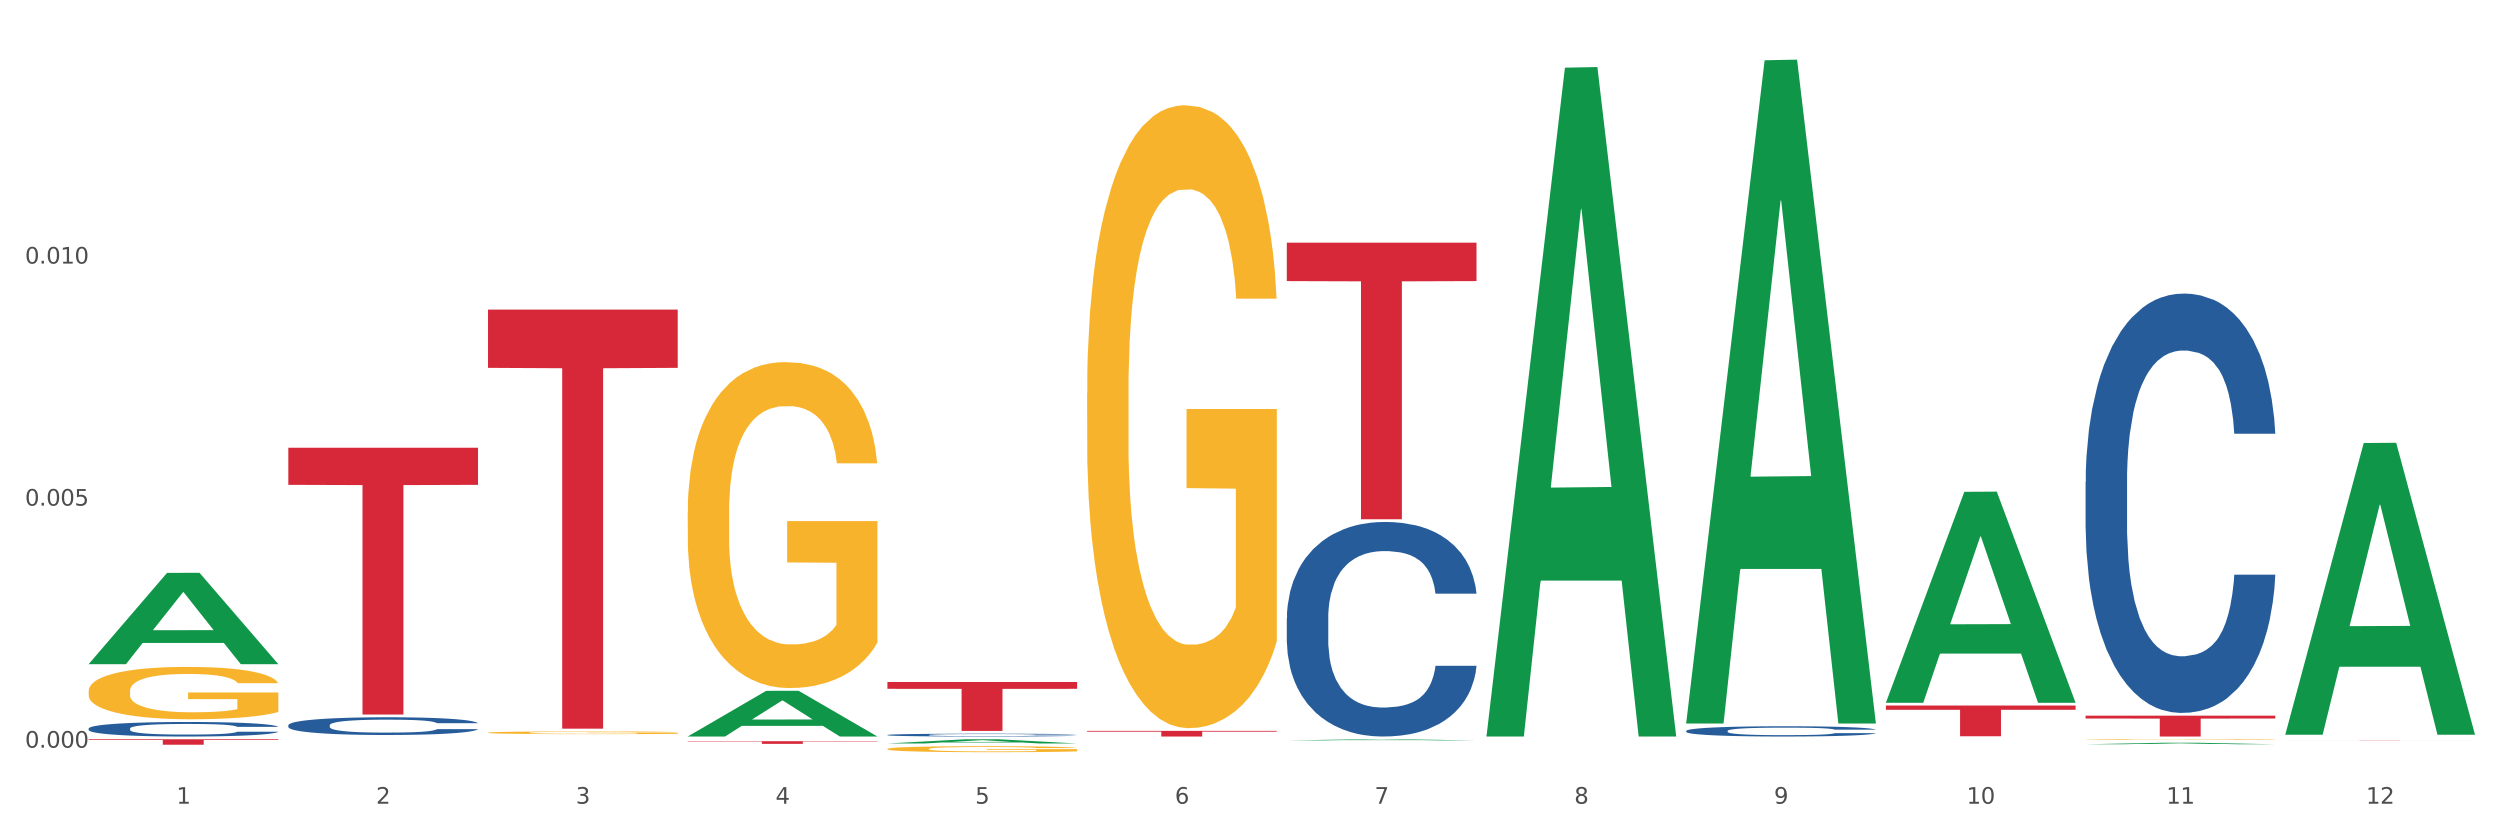 <?xml version="1.0" encoding="utf-8" standalone="no"?>
<!DOCTYPE svg PUBLIC "-//W3C//DTD SVG 1.1//EN"
  "http://www.w3.org/Graphics/SVG/1.1/DTD/svg11.dtd">
<svg xmlns:xlink="http://www.w3.org/1999/xlink" width="1080pt" height="360pt" viewBox="0 0 1080 360" xmlns="http://www.w3.org/2000/svg" version="1.1">
 <rect x="0" y="0" width="1080" height="360" fill="#333333" stroke="none"/>
 <defs>
  <style type="text/css">*{stroke-linejoin: round; stroke-linecap: butt}</style>
 </defs>
 <g id="figure_1">
  <g id="patch_1">
   <path d="M 0 360 
L 1080 360 
L 1080 0 
L 0 0 
z
" style="fill: #ffffff; stroke: #ffffff; stroke-linejoin: miter"/>
  </g>
  <g id="axes_1">
   <g id="matplotlib.axis_1">
    <g id="xtick_1">
     <g id="text_1">
      <!-- 1 -->
      <g style="fill: #4d4d4d" transform="translate(76.207 347.204) scale(0.096 -0.096)">
       <defs>
        <path id="DejaVuSans-31" d="M 794 531 
L 1825 531 
L 1825 4091 
L 703 3866 
L 703 4441 
L 1819 4666 
L 2450 4666 
L 2450 531 
L 3481 531 
L 3481 0 
L 794 0 
L 794 531 
z
" transform="scale(0.016)"/>
       </defs>
       <use xlink:href="#DejaVuSans-31"/>
      </g>
     </g>
    </g>
    <g id="xtick_2">
     <g id="text_2">
      <!-- 2 -->
      <g style="fill: #4d4d4d" transform="translate(162.476 347.204) scale(0.096 -0.096)">
       <defs>
        <path id="DejaVuSans-32" d="M 1228 531 
L 3431 531 
L 3431 0 
L 469 0 
L 469 531 
Q 828 903 1448 1529 
Q 2069 2156 2228 2338 
Q 2531 2678 2651 2914 
Q 2772 3150 2772 3378 
Q 2772 3750 2511 3984 
Q 2250 4219 1831 4219 
Q 1534 4219 1204 4116 
Q 875 4013 500 3803 
L 500 4441 
Q 881 4594 1212 4672 
Q 1544 4750 1819 4750 
Q 2544 4750 2975 4387 
Q 3406 4025 3406 3419 
Q 3406 3131 3298 2873 
Q 3191 2616 2906 2266 
Q 2828 2175 2409 1742 
Q 1991 1309 1228 531 
z
" transform="scale(0.016)"/>
       </defs>
       <use xlink:href="#DejaVuSans-32"/>
      </g>
     </g>
    </g>
    <g id="xtick_3">
     <g id="text_3">
      <!-- 3 -->
      <g style="fill: #4d4d4d" transform="translate(248.745 347.204) scale(0.096 -0.096)">
       <defs>
        <path id="DejaVuSans-33" d="M 2597 2516 
Q 3050 2419 3304 2112 
Q 3559 1806 3559 1356 
Q 3559 666 3084 287 
Q 2609 -91 1734 -91 
Q 1441 -91 1130 -33 
Q 819 25 488 141 
L 488 750 
Q 750 597 1062 519 
Q 1375 441 1716 441 
Q 2309 441 2620 675 
Q 2931 909 2931 1356 
Q 2931 1769 2642 2001 
Q 2353 2234 1838 2234 
L 1294 2234 
L 1294 2753 
L 1863 2753 
Q 2328 2753 2575 2939 
Q 2822 3125 2822 3475 
Q 2822 3834 2567 4026 
Q 2313 4219 1838 4219 
Q 1578 4219 1281 4162 
Q 984 4106 628 3988 
L 628 4550 
Q 988 4650 1302 4700 
Q 1616 4750 1894 4750 
Q 2613 4750 3031 4423 
Q 3450 4097 3450 3541 
Q 3450 3153 3228 2886 
Q 3006 2619 2597 2516 
z
" transform="scale(0.016)"/>
       </defs>
       <use xlink:href="#DejaVuSans-33"/>
      </g>
     </g>
    </g>
    <g id="xtick_4">
     <g id="text_4">
      <!-- 4 -->
      <g style="fill: #4d4d4d" transform="translate(335.014 347.204) scale(0.096 -0.096)">
       <defs>
        <path id="DejaVuSans-34" d="M 2419 4116 
L 825 1625 
L 2419 1625 
L 2419 4116 
z
M 2253 4666 
L 3047 4666 
L 3047 1625 
L 3713 1625 
L 3713 1100 
L 3047 1100 
L 3047 0 
L 2419 0 
L 2419 1100 
L 313 1100 
L 313 1709 
L 2253 4666 
z
" transform="scale(0.016)"/>
       </defs>
       <use xlink:href="#DejaVuSans-34"/>
      </g>
     </g>
    </g>
    <g id="xtick_5">
     <g id="text_5">
      <!-- 5 -->
      <g style="fill: #4d4d4d" transform="translate(421.284 347.204) scale(0.096 -0.096)">
       <defs>
        <path id="DejaVuSans-35" d="M 691 4666 
L 3169 4666 
L 3169 4134 
L 1269 4134 
L 1269 2991 
Q 1406 3038 1543 3061 
Q 1681 3084 1819 3084 
Q 2600 3084 3056 2656 
Q 3513 2228 3513 1497 
Q 3513 744 3044 326 
Q 2575 -91 1722 -91 
Q 1428 -91 1123 -41 
Q 819 9 494 109 
L 494 744 
Q 775 591 1075 516 
Q 1375 441 1709 441 
Q 2250 441 2565 725 
Q 2881 1009 2881 1497 
Q 2881 1984 2565 2268 
Q 2250 2553 1709 2553 
Q 1456 2553 1204 2497 
Q 953 2441 691 2322 
L 691 4666 
z
" transform="scale(0.016)"/>
       </defs>
       <use xlink:href="#DejaVuSans-35"/>
      </g>
     </g>
    </g>
    <g id="xtick_6">
     <g id="text_6">
      <!-- 6 -->
      <g style="fill: #4d4d4d" transform="translate(507.553 347.204) scale(0.096 -0.096)">
       <defs>
        <path id="DejaVuSans-36" d="M 2113 2584 
Q 1688 2584 1439 2293 
Q 1191 2003 1191 1497 
Q 1191 994 1439 701 
Q 1688 409 2113 409 
Q 2538 409 2786 701 
Q 3034 994 3034 1497 
Q 3034 2003 2786 2293 
Q 2538 2584 2113 2584 
z
M 3366 4563 
L 3366 3988 
Q 3128 4100 2886 4159 
Q 2644 4219 2406 4219 
Q 1781 4219 1451 3797 
Q 1122 3375 1075 2522 
Q 1259 2794 1537 2939 
Q 1816 3084 2150 3084 
Q 2853 3084 3261 2657 
Q 3669 2231 3669 1497 
Q 3669 778 3244 343 
Q 2819 -91 2113 -91 
Q 1303 -91 875 529 
Q 447 1150 447 2328 
Q 447 3434 972 4092 
Q 1497 4750 2381 4750 
Q 2619 4750 2861 4703 
Q 3103 4656 3366 4563 
z
" transform="scale(0.016)"/>
       </defs>
       <use xlink:href="#DejaVuSans-36"/>
      </g>
     </g>
    </g>
    <g id="xtick_7">
     <g id="text_7">
      <!-- 7 -->
      <g style="fill: #4d4d4d" transform="translate(593.822 347.204) scale(0.096 -0.096)">
       <defs>
        <path id="DejaVuSans-37" d="M 525 4666 
L 3525 4666 
L 3525 4397 
L 1831 0 
L 1172 0 
L 2766 4134 
L 525 4134 
L 525 4666 
z
" transform="scale(0.016)"/>
       </defs>
       <use xlink:href="#DejaVuSans-37"/>
      </g>
     </g>
    </g>
    <g id="xtick_8">
     <g id="text_8">
      <!-- 8 -->
      <g style="fill: #4d4d4d" transform="translate(680.091 347.204) scale(0.096 -0.096)">
       <defs>
        <path id="DejaVuSans-38" d="M 2034 2216 
Q 1584 2216 1326 1975 
Q 1069 1734 1069 1313 
Q 1069 891 1326 650 
Q 1584 409 2034 409 
Q 2484 409 2743 651 
Q 3003 894 3003 1313 
Q 3003 1734 2745 1975 
Q 2488 2216 2034 2216 
z
M 1403 2484 
Q 997 2584 770 2862 
Q 544 3141 544 3541 
Q 544 4100 942 4425 
Q 1341 4750 2034 4750 
Q 2731 4750 3128 4425 
Q 3525 4100 3525 3541 
Q 3525 3141 3298 2862 
Q 3072 2584 2669 2484 
Q 3125 2378 3379 2068 
Q 3634 1759 3634 1313 
Q 3634 634 3220 271 
Q 2806 -91 2034 -91 
Q 1263 -91 848 271 
Q 434 634 434 1313 
Q 434 1759 690 2068 
Q 947 2378 1403 2484 
z
M 1172 3481 
Q 1172 3119 1398 2916 
Q 1625 2713 2034 2713 
Q 2441 2713 2670 2916 
Q 2900 3119 2900 3481 
Q 2900 3844 2670 4047 
Q 2441 4250 2034 4250 
Q 1625 4250 1398 4047 
Q 1172 3844 1172 3481 
z
" transform="scale(0.016)"/>
       </defs>
       <use xlink:href="#DejaVuSans-38"/>
      </g>
     </g>
    </g>
    <g id="xtick_9">
     <g id="text_9">
      <!-- 9 -->
      <g style="fill: #4d4d4d" transform="translate(766.361 347.204) scale(0.096 -0.096)">
       <defs>
        <path id="DejaVuSans-39" d="M 703 97 
L 703 672 
Q 941 559 1184 500 
Q 1428 441 1663 441 
Q 2288 441 2617 861 
Q 2947 1281 2994 2138 
Q 2813 1869 2534 1725 
Q 2256 1581 1919 1581 
Q 1219 1581 811 2004 
Q 403 2428 403 3163 
Q 403 3881 828 4315 
Q 1253 4750 1959 4750 
Q 2769 4750 3195 4129 
Q 3622 3509 3622 2328 
Q 3622 1225 3098 567 
Q 2575 -91 1691 -91 
Q 1453 -91 1209 -44 
Q 966 3 703 97 
z
M 1959 2075 
Q 2384 2075 2632 2365 
Q 2881 2656 2881 3163 
Q 2881 3666 2632 3958 
Q 2384 4250 1959 4250 
Q 1534 4250 1286 3958 
Q 1038 3666 1038 3163 
Q 1038 2656 1286 2365 
Q 1534 2075 1959 2075 
z
" transform="scale(0.016)"/>
       </defs>
       <use xlink:href="#DejaVuSans-39"/>
      </g>
     </g>
    </g>
    <g id="xtick_10">
     <g id="text_10">
      <!-- 10 -->
      <g style="fill: #4d4d4d" transform="translate(849.576 347.204) scale(0.096 -0.096)">
       <defs>
        <path id="DejaVuSans-30" d="M 2034 4250 
Q 1547 4250 1301 3770 
Q 1056 3291 1056 2328 
Q 1056 1369 1301 889 
Q 1547 409 2034 409 
Q 2525 409 2770 889 
Q 3016 1369 3016 2328 
Q 3016 3291 2770 3770 
Q 2525 4250 2034 4250 
z
M 2034 4750 
Q 2819 4750 3233 4129 
Q 3647 3509 3647 2328 
Q 3647 1150 3233 529 
Q 2819 -91 2034 -91 
Q 1250 -91 836 529 
Q 422 1150 422 2328 
Q 422 3509 836 4129 
Q 1250 4750 2034 4750 
z
" transform="scale(0.016)"/>
       </defs>
       <use xlink:href="#DejaVuSans-31"/>
       <use xlink:href="#DejaVuSans-30" transform="translate(63.623 0)"/>
      </g>
     </g>
    </g>
    <g id="xtick_11">
     <g id="text_11">
      <!-- 11 -->
      <g style="fill: #4d4d4d" transform="translate(935.845 347.204) scale(0.096 -0.096)">
       <use xlink:href="#DejaVuSans-31"/>
       <use xlink:href="#DejaVuSans-31" transform="translate(63.623 0)"/>
      </g>
     </g>
    </g>
    <g id="xtick_12">
     <g id="text_12">
      <!-- 12 -->
      <g style="fill: #4d4d4d" transform="translate(1022.114 347.204) scale(0.096 -0.096)">
       <use xlink:href="#DejaVuSans-31"/>
       <use xlink:href="#DejaVuSans-32" transform="translate(63.623 0)"/>
      </g>
     </g>
    </g>
    <g id="xtick_13"/>
    <g id="xtick_14"/>
    <g id="xtick_15"/>
    <g id="xtick_16"/>
    <g id="xtick_17"/>
    <g id="xtick_18"/>
    <g id="xtick_19"/>
    <g id="xtick_20"/>
    <g id="xtick_21"/>
    <g id="xtick_22"/>
    <g id="xtick_23"/>
   </g>
   <g id="matplotlib.axis_2">
    <g id="ytick_1">
     <g id="text_13">
      <!-- 0.000 -->
      <g style="fill: #4d4d4d" transform="translate(10.8 323.001) scale(0.096 -0.096)">
       <defs>
        <path id="DejaVuSans-2e" d="M 684 794 
L 1344 794 
L 1344 0 
L 684 0 
L 684 794 
z
" transform="scale(0.016)"/>
       </defs>
       <use xlink:href="#DejaVuSans-30"/>
       <use xlink:href="#DejaVuSans-2e" transform="translate(63.623 0)"/>
       <use xlink:href="#DejaVuSans-30" transform="translate(95.41 0)"/>
       <use xlink:href="#DejaVuSans-30" transform="translate(159.033 0)"/>
       <use xlink:href="#DejaVuSans-30" transform="translate(222.656 0)"/>
      </g>
     </g>
    </g>
    <g id="ytick_2">
     <g id="text_14">
      <!-- 0.005 -->
      <g style="fill: #4d4d4d" transform="translate(10.8 218.438) scale(0.096 -0.096)">
       <use xlink:href="#DejaVuSans-30"/>
       <use xlink:href="#DejaVuSans-2e" transform="translate(63.623 0)"/>
       <use xlink:href="#DejaVuSans-30" transform="translate(95.41 0)"/>
       <use xlink:href="#DejaVuSans-30" transform="translate(159.033 0)"/>
       <use xlink:href="#DejaVuSans-35" transform="translate(222.656 0)"/>
      </g>
     </g>
    </g>
    <g id="ytick_3">
     <g id="text_15">
      <!-- 0.010 -->
      <g style="fill: #4d4d4d" transform="translate(10.8 113.875) scale(0.096 -0.096)">
       <use xlink:href="#DejaVuSans-30"/>
       <use xlink:href="#DejaVuSans-2e" transform="translate(63.623 0)"/>
       <use xlink:href="#DejaVuSans-30" transform="translate(95.41 0)"/>
       <use xlink:href="#DejaVuSans-31" transform="translate(159.033 0)"/>
       <use xlink:href="#DejaVuSans-30" transform="translate(222.656 0)"/>
      </g>
     </g>
    </g>
    <g id="ytick_4"/>
    <g id="ytick_5"/>
    <g id="ytick_6"/>
   </g>
   <g id="PolyCollection_1">
    <path d="M 38.283 286.862 
L 38.367 286.825 
L 72.164 247.482 
L 86.189 247.445 
L 120.239 286.936 
L 104.017 286.936 
L 96.666 277.74 
L 61.771 277.74 
L 61.518 277.888 
L 54.421 286.936 
L 38.283 286.936 
L 38.283 286.862 
L 66.165 272.252 
L 92.272 272.215 
L 79.345 255.862 
L 79.176 255.788 
L 79.007 255.899 
L 66.08 272.215 
L 66.165 272.252 
L 38.283 286.862 
z
" clip-path="url(#p024fe2b960)" style="fill: #109648"/>
    <path d="M 383.36 323.555 
L 383.457 323.552 
L 383.457 323.467 
L 383.65 323.394 
L 384.618 323.216 
L 386.069 323.069 
L 387.133 322.991 
L 388.198 322.927 
L 389.456 322.863 
L 391.004 322.797 
L 393.81 322.7 
L 395.552 322.65 
L 397.68 322.598 
L 401.551 322.522 
L 404.357 322.48 
L 407.26 322.444 
L 412.001 322.401 
L 415.097 322.383 
L 418.387 322.368 
L 422.354 322.359 
L 425.354 322.356 
L 431.933 322.364 
L 437.545 322.385 
L 440.255 322.401 
L 443.738 322.43 
L 445.577 322.449 
L 448.576 322.487 
L 451.672 322.536 
L 453.801 322.579 
L 456.994 322.66 
L 459.413 322.74 
L 461.639 322.84 
L 462.8 322.908 
L 463.671 322.972 
L 464.445 323.046 
L 465.219 323.162 
L 447.802 323.162 
L 447.125 323.079 
L 446.06 323.001 
L 444.512 322.925 
L 443.158 322.877 
L 440.835 322.818 
L 438.707 322.78 
L 436.481 322.752 
L 433.772 322.728 
L 431.643 322.716 
L 428.644 322.707 
L 422.741 322.709 
L 418.774 322.728 
L 416.065 322.752 
L 414.323 322.773 
L 412.775 322.797 
L 411.033 322.83 
L 409.001 322.88 
L 407.55 322.925 
L 406.098 322.982 
L 404.937 323.038 
L 403.873 323.105 
L 403.002 323.176 
L 402.325 323.249 
L 401.744 323.339 
L 401.26 323.488 
L 401.26 323.813 
L 401.454 323.886 
L 401.938 323.983 
L 402.518 324.057 
L 403.486 324.144 
L 404.357 324.204 
L 406.002 324.289 
L 407.84 324.36 
L 409.292 324.405 
L 410.743 324.443 
L 413.259 324.495 
L 416.065 324.537 
L 418.484 324.564 
L 421.774 324.587 
L 423.999 324.597 
L 425.934 324.601 
L 430.675 324.601 
L 434.062 324.594 
L 437.836 324.578 
L 440.739 324.556 
L 443.158 324.53 
L 445.867 324.488 
L 447.608 324.447 
L 447.608 323.953 
L 426.321 323.95 
L 426.321 323.621 
L 465.316 323.621 
L 465.316 324.587 
L 463.671 324.637 
L 461.832 324.682 
L 459.897 324.722 
L 456.994 324.772 
L 453.511 324.819 
L 450.415 324.852 
L 447.125 324.881 
L 443.254 324.907 
L 438.223 324.931 
L 435.126 324.94 
L 431.256 324.947 
L 426.708 324.95 
L 422.741 324.945 
L 418.871 324.933 
L 414.807 324.912 
L 410.84 324.881 
L 407.84 324.85 
L 404.841 324.812 
L 401.647 324.762 
L 399.132 324.715 
L 397.197 324.672 
L 395.068 324.618 
L 392.746 324.547 
L 391.004 324.483 
L 389.456 324.417 
L 387.811 324.331 
L 386.65 324.258 
L 385.489 324.166 
L 384.811 324.097 
L 384.037 323.99 
L 383.457 323.841 
L 383.36 323.555 
z
" clip-path="url(#p024fe2b960)" style="fill: #f7b32b"/>
    <path d="M 469.629 169.814 
L 469.726 169.569 
L 469.726 160.721 
L 469.919 153.102 
L 470.887 134.669 
L 472.338 119.432 
L 473.403 111.321 
L 474.467 104.685 
L 475.725 98.05 
L 477.273 91.168 
L 480.079 81.092 
L 481.821 75.93 
L 483.95 70.524 
L 487.82 62.659 
L 490.626 58.235 
L 493.529 54.549 
L 498.27 50.125 
L 501.366 48.159 
L 504.656 46.684 
L 508.623 45.701 
L 511.623 45.455 
L 518.203 46.192 
L 523.815 48.404 
L 526.524 50.125 
L 530.007 53.074 
L 531.846 55.04 
L 534.845 58.972 
L 537.942 64.134 
L 540.07 68.557 
L 543.263 76.914 
L 545.682 85.27 
L 547.908 95.592 
L 549.069 102.719 
L 549.94 109.355 
L 550.714 116.974 
L 551.488 129.017 
L 534.071 129.017 
L 533.394 120.415 
L 532.33 112.304 
L 530.781 104.44 
L 529.427 99.524 
L 527.104 93.38 
L 524.976 89.448 
L 522.75 86.499 
L 520.041 84.041 
L 517.912 82.812 
L 514.913 81.829 
L 509.01 82.075 
L 505.043 84.041 
L 502.334 86.499 
L 500.592 88.71 
L 499.044 91.168 
L 497.302 94.609 
L 495.27 99.77 
L 493.819 104.44 
L 492.368 110.338 
L 491.207 116.237 
L 490.142 123.118 
L 489.271 130.491 
L 488.594 138.11 
L 488.013 147.449 
L 487.53 162.933 
L 487.53 196.603 
L 487.723 204.222 
L 488.207 214.299 
L 488.788 221.918 
L 489.755 231.011 
L 490.626 237.155 
L 492.271 246.003 
L 494.109 253.376 
L 495.561 258.046 
L 497.012 261.978 
L 499.528 267.385 
L 502.334 271.809 
L 504.753 274.512 
L 508.043 276.97 
L 510.268 277.953 
L 512.203 278.445 
L 516.945 278.445 
L 520.331 277.707 
L 524.105 275.987 
L 527.008 273.775 
L 529.427 271.071 
L 532.136 266.648 
L 533.878 262.47 
L 533.878 211.104 
L 512.59 210.858 
L 512.59 176.696 
L 551.585 176.696 
L 551.585 276.97 
L 549.94 282.131 
L 548.101 286.801 
L 546.166 290.979 
L 543.263 296.14 
L 539.78 301.055 
L 536.684 304.496 
L 533.394 307.445 
L 529.523 310.149 
L 524.492 312.607 
L 521.396 313.59 
L 517.525 314.327 
L 512.978 314.573 
L 509.01 314.081 
L 505.14 312.852 
L 501.076 310.64 
L 497.109 307.445 
L 494.109 304.25 
L 491.11 300.318 
L 487.917 295.157 
L 485.401 290.241 
L 483.466 285.818 
L 481.337 280.165 
L 479.015 272.792 
L 477.273 266.156 
L 475.725 259.275 
L 474.08 250.427 
L 472.919 242.808 
L 471.758 233.223 
L 471.08 226.096 
L 470.306 215.036 
L 469.726 199.553 
L 469.629 169.814 
z
" clip-path="url(#p024fe2b960)" style="fill: #f7b32b"/>
    <path d="M 900.975 319.503 
L 901.072 319.503 
L 901.072 319.492 
L 901.265 319.483 
L 902.233 319.461 
L 903.684 319.442 
L 904.749 319.433 
L 905.813 319.425 
L 907.071 319.417 
L 908.619 319.409 
L 911.425 319.396 
L 913.167 319.39 
L 915.296 319.384 
L 919.166 319.374 
L 921.972 319.369 
L 924.875 319.365 
L 929.616 319.359 
L 932.712 319.357 
L 936.002 319.355 
L 939.969 319.354 
L 942.969 319.354 
L 949.549 319.355 
L 955.161 319.357 
L 957.87 319.359 
L 961.353 319.363 
L 963.192 319.365 
L 966.191 319.37 
L 969.288 319.376 
L 971.416 319.381 
L 974.609 319.391 
L 977.028 319.401 
L 979.254 319.414 
L 980.415 319.422 
L 981.286 319.43 
L 982.06 319.44 
L 982.834 319.454 
L 965.417 319.454 
L 964.74 319.444 
L 963.676 319.434 
L 962.127 319.424 
L 960.773 319.419 
L 958.451 319.411 
L 956.322 319.406 
L 954.096 319.403 
L 951.387 319.4 
L 949.258 319.399 
L 946.259 319.397 
L 940.356 319.398 
L 936.389 319.4 
L 933.68 319.403 
L 931.938 319.406 
L 930.39 319.409 
L 928.648 319.413 
L 926.616 319.419 
L 925.165 319.424 
L 923.714 319.432 
L 922.553 319.439 
L 921.488 319.447 
L 920.617 319.456 
L 919.94 319.465 
L 919.359 319.476 
L 918.876 319.495 
L 918.876 319.535 
L 919.069 319.544 
L 919.553 319.556 
L 920.134 319.565 
L 921.101 319.576 
L 921.972 319.584 
L 923.617 319.594 
L 925.455 319.603 
L 926.907 319.609 
L 928.358 319.614 
L 930.874 319.62 
L 933.68 319.625 
L 936.099 319.629 
L 939.389 319.632 
L 941.614 319.633 
L 943.549 319.633 
L 948.291 319.633 
L 951.677 319.632 
L 955.451 319.63 
L 958.354 319.628 
L 960.773 319.624 
L 963.482 319.619 
L 965.224 319.614 
L 965.224 319.552 
L 943.937 319.552 
L 943.937 319.511 
L 982.931 319.511 
L 982.931 319.632 
L 981.286 319.638 
L 979.447 319.643 
L 977.512 319.648 
L 974.609 319.655 
L 971.126 319.66 
L 968.03 319.665 
L 964.74 319.668 
L 960.87 319.671 
L 955.838 319.674 
L 952.742 319.676 
L 948.871 319.676 
L 944.324 319.677 
L 940.356 319.676 
L 936.486 319.675 
L 932.422 319.672 
L 928.455 319.668 
L 925.455 319.664 
L 922.456 319.66 
L 919.263 319.653 
L 916.747 319.647 
L 914.812 319.642 
L 912.683 319.635 
L 910.361 319.627 
L 908.619 319.619 
L 907.071 319.61 
L 905.426 319.6 
L 904.265 319.591 
L 903.104 319.579 
L 902.426 319.57 
L 901.652 319.557 
L 901.072 319.539 
L 900.975 319.503 
z
" clip-path="url(#p024fe2b960)" style="fill: #f7b32b"/>
    <path d="M 555.898 267.135 
L 555.995 267.05 
L 555.995 264.68 
L 556.286 261.463 
L 557.351 255.537 
L 558.708 251.051 
L 561.033 245.803 
L 562.292 243.602 
L 563.939 241.147 
L 567.329 237.168 
L 571.204 233.782 
L 573.917 231.92 
L 575.951 230.735 
L 580.504 228.618 
L 583.12 227.687 
L 585.832 226.925 
L 588.157 226.417 
L 592.032 225.825 
L 595.132 225.571 
L 598.717 225.486 
L 601.72 225.571 
L 605.692 225.909 
L 611.504 226.925 
L 613.732 227.518 
L 616.735 228.534 
L 619.835 229.888 
L 622.354 231.243 
L 625.26 233.189 
L 628.263 235.729 
L 631.17 238.946 
L 633.204 241.909 
L 634.851 245.041 
L 636.304 248.85 
L 637.37 252.998 
L 637.854 256.469 
L 620.126 256.469 
L 619.642 253.336 
L 618.673 249.95 
L 617.704 247.665 
L 616.638 245.803 
L 614.992 243.686 
L 613.538 242.332 
L 611.117 240.723 
L 608.889 239.708 
L 607.048 239.115 
L 604.82 238.607 
L 600.073 238.099 
L 596.682 238.099 
L 594.551 238.269 
L 591.936 238.692 
L 589.707 239.284 
L 587.092 240.3 
L 585.057 241.401 
L 583.023 242.84 
L 581.861 243.856 
L 580.117 245.718 
L 578.954 247.242 
L 577.404 249.866 
L 576.532 251.728 
L 574.982 256.553 
L 574.304 260.109 
L 574.014 262.563 
L 573.82 265.272 
L 573.82 278.478 
L 574.401 284.403 
L 574.886 286.943 
L 575.661 289.821 
L 577.114 293.546 
L 579.245 297.186 
L 581.473 299.81 
L 583.314 301.418 
L 585.057 302.603 
L 586.801 303.535 
L 588.932 304.381 
L 590.676 304.889 
L 593.292 305.397 
L 596.392 305.651 
L 598.814 305.651 
L 603.754 305.228 
L 605.982 304.804 
L 608.114 304.212 
L 610.439 303.281 
L 612.279 302.265 
L 613.345 301.503 
L 615.088 299.895 
L 616.445 298.202 
L 617.607 296.255 
L 618.382 294.562 
L 619.254 292.022 
L 619.932 289.144 
L 620.126 287.62 
L 637.854 287.62 
L 637.466 290.668 
L 636.788 293.63 
L 635.432 297.609 
L 634.366 299.895 
L 632.72 302.688 
L 630.976 305.058 
L 628.554 307.683 
L 626.326 309.63 
L 624.001 311.323 
L 621.482 312.846 
L 616.929 314.963 
L 615.282 315.555 
L 611.795 316.571 
L 609.082 317.163 
L 605.11 317.756 
L 601.042 318.095 
L 596.779 318.179 
L 593.001 318.01 
L 588.836 317.502 
L 586.22 316.994 
L 583.314 316.232 
L 579.923 315.047 
L 576.726 313.608 
L 573.723 311.915 
L 570.914 309.968 
L 568.298 307.767 
L 564.908 304.127 
L 562.389 300.572 
L 560.548 297.27 
L 559.289 294.477 
L 558.029 290.922 
L 557.351 288.467 
L 556.286 282.541 
L 555.898 277.039 
L 555.898 267.135 
z
" clip-path="url(#p024fe2b960)" style="fill: #255c99"/>
    <path d="M 987.244 319.691 
L 1069.2 319.691 
L 1069.2 319.703 
L 1036.961 319.703 
L 1036.961 319.772 
L 1019.289 319.772 
L 1019.289 319.703 
L 987.244 319.703 
L 987.244 319.691 
L 987.244 319.691 
z
" clip-path="url(#p024fe2b960)" style="fill: #d62839"/>
    <path d="M 900.975 309.162 
L 982.931 309.162 
L 982.931 310.415 
L 950.692 310.424 
L 950.692 318.179 
L 933.019 318.179 
L 933.019 310.424 
L 900.975 310.415 
L 900.975 309.171 
L 900.975 309.162 
z
" clip-path="url(#p024fe2b960)" style="fill: #d62839"/>
    <path d="M 814.706 304.791 
L 896.662 304.791 
L 896.662 306.636 
L 864.423 306.648 
L 864.423 318.067 
L 846.75 318.067 
L 846.75 306.648 
L 814.706 306.636 
L 814.706 304.803 
L 814.706 304.791 
z
" clip-path="url(#p024fe2b960)" style="fill: #d62839"/>
    <path d="M 555.898 104.825 
L 637.854 104.825 
L 637.854 121.43 
L 605.615 121.542 
L 605.615 224.312 
L 587.943 224.312 
L 587.943 121.542 
L 555.898 121.43 
L 555.898 104.937 
L 555.898 104.825 
z
" clip-path="url(#p024fe2b960)" style="fill: #d62839"/>
    <path d="M 297.091 221.501 
L 297.187 221.372 
L 297.187 216.742 
L 297.381 212.755 
L 298.348 203.11 
L 299.8 195.136 
L 300.864 190.892 
L 301.929 187.42 
L 303.186 183.948 
L 304.735 180.347 
L 307.541 175.074 
L 309.282 172.373 
L 311.411 169.544 
L 315.282 165.428 
L 318.088 163.113 
L 320.99 161.184 
L 325.732 158.869 
L 328.828 157.841 
L 332.118 157.069 
L 336.085 156.555 
L 339.084 156.426 
L 345.664 156.812 
L 351.276 157.969 
L 353.986 158.869 
L 357.469 160.413 
L 359.307 161.442 
L 362.307 163.499 
L 365.403 166.2 
L 367.532 168.515 
L 370.725 172.888 
L 373.144 177.26 
L 375.369 182.662 
L 376.531 186.391 
L 377.401 189.864 
L 378.176 193.85 
L 378.95 200.152 
L 361.533 200.152 
L 360.855 195.651 
L 359.791 191.407 
L 358.243 187.291 
L 356.888 184.719 
L 354.566 181.504 
L 352.437 179.446 
L 350.212 177.903 
L 347.503 176.617 
L 345.374 175.974 
L 342.374 175.46 
L 336.472 175.588 
L 332.505 176.617 
L 329.796 177.903 
L 328.054 179.061 
L 326.506 180.347 
L 324.764 182.147 
L 322.732 184.848 
L 321.281 187.291 
L 319.829 190.378 
L 318.668 193.465 
L 317.604 197.066 
L 316.733 200.924 
L 316.056 204.911 
L 315.475 209.798 
L 314.991 217.9 
L 314.991 235.519 
L 315.185 239.506 
L 315.669 244.778 
L 316.249 248.765 
L 317.217 253.524 
L 318.088 256.739 
L 319.732 261.369 
L 321.571 265.227 
L 323.022 267.67 
L 324.474 269.728 
L 326.989 272.557 
L 329.796 274.872 
L 332.215 276.287 
L 335.504 277.573 
L 337.73 278.088 
L 339.665 278.345 
L 344.406 278.345 
L 347.793 277.959 
L 351.567 277.059 
L 354.469 275.901 
L 356.888 274.487 
L 359.598 272.172 
L 361.339 269.985 
L 361.339 243.107 
L 340.052 242.978 
L 340.052 225.102 
L 379.046 225.102 
L 379.046 277.573 
L 377.401 280.274 
L 375.563 282.717 
L 373.628 284.904 
L 370.725 287.604 
L 367.242 290.177 
L 364.145 291.977 
L 360.855 293.52 
L 356.985 294.935 
L 351.954 296.221 
L 348.857 296.735 
L 344.987 297.121 
L 340.439 297.25 
L 336.472 296.993 
L 332.602 296.35 
L 328.538 295.192 
L 324.57 293.52 
L 321.571 291.848 
L 318.571 289.791 
L 315.378 287.09 
L 312.863 284.518 
L 310.927 282.203 
L 308.799 279.245 
L 306.476 275.387 
L 304.735 271.914 
L 303.186 268.313 
L 301.542 263.684 
L 300.38 259.697 
L 299.219 254.681 
L 298.542 250.952 
L 297.768 245.164 
L 297.187 237.062 
L 297.091 221.501 
z
" clip-path="url(#p024fe2b960)" style="fill: #f7b32b"/>
    <path d="M 469.629 315.747 
L 551.585 315.747 
L 551.585 316.085 
L 519.346 316.087 
L 519.346 318.179 
L 501.673 318.179 
L 501.673 316.087 
L 469.629 316.085 
L 469.629 315.749 
L 469.629 315.747 
z
" clip-path="url(#p024fe2b960)" style="fill: #d62839"/>
    <path d="M 297.091 320.207 
L 379.046 320.207 
L 379.046 320.365 
L 346.808 320.366 
L 346.808 321.344 
L 329.135 321.344 
L 329.135 320.366 
L 297.091 320.365 
L 297.091 320.208 
L 297.091 320.207 
z
" clip-path="url(#p024fe2b960)" style="fill: #d62839"/>
    <path d="M 210.821 133.752 
L 292.777 133.752 
L 292.777 158.911 
L 260.539 159.081 
L 260.539 314.797 
L 242.866 314.797 
L 242.866 159.081 
L 210.821 158.911 
L 210.821 133.922 
L 210.821 133.752 
z
" clip-path="url(#p024fe2b960)" style="fill: #d62839"/>
    <path d="M 124.552 193.435 
L 206.508 193.435 
L 206.508 209.451 
L 174.269 209.559 
L 174.269 308.683 
L 156.597 308.683 
L 156.597 209.559 
L 124.552 209.451 
L 124.552 193.544 
L 124.552 193.435 
z
" clip-path="url(#p024fe2b960)" style="fill: #d62839"/>
    <path d="M 38.283 319.354 
L 120.239 319.354 
L 120.239 319.684 
L 88 319.686 
L 88 321.727 
L 70.327 321.727 
L 70.327 319.686 
L 38.283 319.684 
L 38.283 319.356 
L 38.283 319.354 
z
" clip-path="url(#p024fe2b960)" style="fill: #d62839"/>
    <path d="M 38.283 314.72 
L 38.38 314.714 
L 38.38 314.554 
L 38.67 314.336 
L 39.736 313.934 
L 41.092 313.63 
L 43.417 313.274 
L 44.677 313.125 
L 46.324 312.959 
L 49.714 312.689 
L 53.589 312.46 
L 56.302 312.333 
L 58.336 312.253 
L 62.889 312.11 
L 65.505 312.046 
L 68.217 311.995 
L 70.542 311.96 
L 74.417 311.92 
L 77.517 311.903 
L 81.101 311.897 
L 84.105 311.903 
L 88.076 311.926 
L 93.889 311.995 
L 96.117 312.035 
L 99.12 312.104 
L 102.22 312.196 
L 104.739 312.287 
L 107.645 312.419 
L 110.648 312.591 
L 113.554 312.809 
L 115.589 313.01 
L 117.236 313.223 
L 118.689 313.481 
L 119.754 313.762 
L 120.239 313.997 
L 102.511 313.997 
L 102.026 313.785 
L 101.058 313.555 
L 100.089 313.4 
L 99.023 313.274 
L 97.376 313.131 
L 95.923 313.039 
L 93.501 312.93 
L 91.273 312.861 
L 89.433 312.821 
L 87.205 312.787 
L 82.458 312.752 
L 79.067 312.752 
L 76.936 312.764 
L 74.32 312.792 
L 72.092 312.832 
L 69.477 312.901 
L 67.442 312.976 
L 65.408 313.073 
L 64.245 313.142 
L 62.502 313.268 
L 61.339 313.372 
L 59.789 313.55 
L 58.917 313.676 
L 57.367 314.003 
L 56.689 314.244 
L 56.399 314.41 
L 56.205 314.594 
L 56.205 315.489 
L 56.786 315.89 
L 57.27 316.062 
L 58.045 316.257 
L 59.498 316.51 
L 61.63 316.757 
L 63.858 316.934 
L 65.698 317.043 
L 67.442 317.124 
L 69.186 317.187 
L 71.317 317.244 
L 73.061 317.279 
L 75.677 317.313 
L 78.776 317.33 
L 81.198 317.33 
L 86.139 317.302 
L 88.367 317.273 
L 90.498 317.233 
L 92.823 317.17 
L 94.664 317.101 
L 95.73 317.049 
L 97.473 316.94 
L 98.83 316.825 
L 99.992 316.693 
L 100.767 316.579 
L 101.639 316.407 
L 102.317 316.212 
L 102.511 316.108 
L 120.239 316.108 
L 119.851 316.315 
L 119.173 316.516 
L 117.817 316.785 
L 116.751 316.94 
L 115.104 317.129 
L 113.361 317.29 
L 110.939 317.468 
L 108.711 317.6 
L 106.386 317.715 
L 103.867 317.818 
L 99.314 317.961 
L 97.667 318.001 
L 94.18 318.07 
L 91.467 318.11 
L 87.495 318.151 
L 83.426 318.174 
L 79.164 318.179 
L 75.386 318.168 
L 71.22 318.133 
L 68.605 318.099 
L 65.698 318.047 
L 62.308 317.967 
L 59.111 317.869 
L 56.108 317.755 
L 53.299 317.623 
L 50.683 317.474 
L 47.292 317.227 
L 44.774 316.986 
L 42.933 316.762 
L 41.674 316.573 
L 40.414 316.332 
L 39.736 316.166 
L 38.67 315.764 
L 38.283 315.391 
L 38.283 314.72 
z
" clip-path="url(#p024fe2b960)" style="fill: #255c99"/>
    <path d="M 124.552 313.298 
L 124.649 313.291 
L 124.649 313.096 
L 124.94 312.83 
L 126.005 312.34 
L 127.362 311.97 
L 129.687 311.536 
L 130.946 311.354 
L 132.593 311.151 
L 135.983 310.823 
L 139.858 310.543 
L 142.571 310.389 
L 144.605 310.291 
L 149.158 310.116 
L 151.774 310.039 
L 154.486 309.976 
L 156.811 309.934 
L 160.686 309.885 
L 163.786 309.864 
L 167.371 309.857 
L 170.374 309.864 
L 174.346 309.892 
L 180.158 309.976 
L 182.386 310.025 
L 185.389 310.109 
L 188.489 310.221 
L 191.008 310.333 
L 193.914 310.494 
L 196.917 310.704 
L 199.824 310.969 
L 201.858 311.214 
L 203.505 311.473 
L 204.958 311.788 
L 206.024 312.13 
L 206.508 312.417 
L 188.78 312.417 
L 188.296 312.158 
L 187.327 311.879 
L 186.358 311.69 
L 185.292 311.536 
L 183.646 311.361 
L 182.192 311.249 
L 179.771 311.116 
L 177.543 311.032 
L 175.702 310.983 
L 173.474 310.941 
L 168.727 310.9 
L 165.336 310.9 
L 163.205 310.914 
L 160.589 310.948 
L 158.361 310.997 
L 155.746 311.081 
L 153.711 311.172 
L 151.677 311.291 
L 150.515 311.375 
L 148.771 311.529 
L 147.608 311.655 
L 146.058 311.872 
L 145.186 312.026 
L 143.636 312.424 
L 142.958 312.718 
L 142.668 312.921 
L 142.474 313.145 
L 142.474 314.236 
L 143.055 314.725 
L 143.54 314.935 
L 144.315 315.173 
L 145.768 315.481 
L 147.899 315.781 
L 150.127 315.998 
L 151.968 316.131 
L 153.711 316.229 
L 155.455 316.306 
L 157.586 316.376 
L 159.33 316.418 
L 161.946 316.46 
L 165.046 316.481 
L 167.468 316.481 
L 172.408 316.446 
L 174.636 316.411 
L 176.768 316.362 
L 179.092 316.285 
L 180.933 316.201 
L 181.999 316.138 
L 183.742 316.005 
L 185.099 315.865 
L 186.261 315.704 
L 187.036 315.565 
L 187.908 315.355 
L 188.586 315.117 
L 188.78 314.991 
L 206.508 314.991 
L 206.12 315.243 
L 205.442 315.488 
L 204.086 315.816 
L 203.02 316.005 
L 201.374 316.236 
L 199.63 316.432 
L 197.208 316.649 
L 194.98 316.81 
L 192.655 316.949 
L 190.136 317.075 
L 185.583 317.25 
L 183.936 317.299 
L 180.449 317.383 
L 177.736 317.432 
L 173.764 317.481 
L 169.696 317.509 
L 165.433 317.516 
L 161.655 317.502 
L 157.49 317.46 
L 154.874 317.418 
L 151.968 317.355 
L 148.577 317.257 
L 145.38 317.138 
L 142.377 316.998 
L 139.568 316.837 
L 136.952 316.656 
L 133.562 316.355 
L 131.043 316.061 
L 129.202 315.788 
L 127.943 315.558 
L 126.683 315.264 
L 126.005 315.061 
L 124.94 314.571 
L 124.552 314.117 
L 124.552 313.298 
z
" clip-path="url(#p024fe2b960)" style="fill: #255c99"/>
    <path d="M 900.975 208.221 
L 901.072 208.055 
L 901.072 203.423 
L 901.363 197.135 
L 902.428 185.554 
L 903.784 176.785 
L 906.109 166.527 
L 907.369 162.225 
L 909.016 157.427 
L 912.406 149.651 
L 916.281 143.033 
L 918.994 139.393 
L 921.028 137.077 
L 925.581 132.94 
L 928.197 131.12 
L 930.909 129.631 
L 933.234 128.639 
L 937.109 127.48 
L 940.209 126.984 
L 943.794 126.819 
L 946.797 126.984 
L 950.768 127.646 
L 956.581 129.631 
L 958.809 130.789 
L 961.812 132.775 
L 964.912 135.422 
L 967.431 138.069 
L 970.337 141.875 
L 973.34 146.838 
L 976.246 153.125 
L 978.281 158.916 
L 979.928 165.038 
L 981.381 172.483 
L 982.446 180.59 
L 982.931 187.374 
L 965.203 187.374 
L 964.718 181.252 
L 963.75 174.634 
L 962.781 170.167 
L 961.715 166.527 
L 960.068 162.391 
L 958.615 159.743 
L 956.193 156.6 
L 953.965 154.614 
L 952.125 153.456 
L 949.897 152.464 
L 945.15 151.471 
L 941.759 151.471 
L 939.628 151.802 
L 937.012 152.629 
L 934.784 153.787 
L 932.169 155.773 
L 930.134 157.923 
L 928.1 160.736 
L 926.937 162.722 
L 925.194 166.361 
L 924.031 169.34 
L 922.481 174.469 
L 921.609 178.109 
L 920.059 187.539 
L 919.381 194.488 
L 919.091 199.286 
L 918.897 204.581 
L 918.897 230.391 
L 919.478 241.973 
L 919.962 246.936 
L 920.737 252.562 
L 922.191 259.841 
L 924.322 266.956 
L 926.55 272.085 
L 928.391 275.228 
L 930.134 277.545 
L 931.878 279.365 
L 934.009 281.019 
L 935.753 282.012 
L 938.369 283.005 
L 941.469 283.501 
L 943.89 283.501 
L 948.831 282.674 
L 951.059 281.847 
L 953.19 280.688 
L 955.515 278.868 
L 957.356 276.883 
L 958.422 275.394 
L 960.165 272.25 
L 961.522 268.941 
L 962.684 265.136 
L 963.459 261.827 
L 964.331 256.863 
L 965.009 251.238 
L 965.203 248.26 
L 982.931 248.26 
L 982.543 254.216 
L 981.865 260.007 
L 980.509 267.783 
L 979.443 272.25 
L 977.796 277.71 
L 976.053 282.343 
L 973.631 287.472 
L 971.403 291.277 
L 969.078 294.586 
L 966.559 297.564 
L 962.006 301.701 
L 960.359 302.859 
L 956.872 304.844 
L 954.159 306.002 
L 950.187 307.161 
L 946.119 307.822 
L 941.856 307.988 
L 938.078 307.657 
L 933.912 306.664 
L 931.297 305.672 
L 928.391 304.182 
L 925 301.866 
L 921.803 299.053 
L 918.8 295.744 
L 915.991 291.939 
L 913.375 287.637 
L 909.984 280.523 
L 907.466 273.574 
L 905.625 267.121 
L 904.366 261.661 
L 903.106 254.712 
L 902.428 249.914 
L 901.363 238.333 
L 900.975 227.578 
L 900.975 208.221 
z
" clip-path="url(#p024fe2b960)" style="fill: #255c99"/>
    <path d="M 728.437 315.735 
L 728.534 315.731 
L 728.534 315.617 
L 728.824 315.463 
L 729.89 315.179 
L 731.246 314.964 
L 733.571 314.713 
L 734.83 314.608 
L 736.477 314.49 
L 739.868 314.3 
L 743.743 314.137 
L 746.455 314.048 
L 748.49 313.991 
L 753.043 313.89 
L 755.658 313.845 
L 758.371 313.809 
L 760.696 313.785 
L 764.571 313.756 
L 767.671 313.744 
L 771.255 313.74 
L 774.258 313.744 
L 778.23 313.76 
L 784.043 313.809 
L 786.271 313.837 
L 789.274 313.886 
L 792.374 313.951 
L 794.892 314.016 
L 797.799 314.109 
L 800.802 314.231 
L 803.708 314.385 
L 805.742 314.527 
L 807.389 314.677 
L 808.842 314.859 
L 809.908 315.058 
L 810.392 315.224 
L 792.664 315.224 
L 792.18 315.074 
L 791.211 314.912 
L 790.243 314.802 
L 789.177 314.713 
L 787.53 314.612 
L 786.077 314.547 
L 783.655 314.47 
L 781.427 314.421 
L 779.586 314.393 
L 777.358 314.368 
L 772.611 314.344 
L 769.221 314.344 
L 767.09 314.352 
L 764.474 314.372 
L 762.246 314.401 
L 759.63 314.45 
L 757.596 314.502 
L 755.561 314.571 
L 754.399 314.62 
L 752.655 314.709 
L 751.493 314.782 
L 749.943 314.908 
L 749.071 314.997 
L 747.521 315.228 
L 746.843 315.398 
L 746.552 315.516 
L 746.358 315.645 
L 746.358 316.278 
L 746.94 316.562 
L 747.424 316.683 
L 748.199 316.821 
L 749.652 317 
L 751.783 317.174 
L 754.011 317.3 
L 755.852 317.377 
L 757.596 317.433 
L 759.34 317.478 
L 761.471 317.518 
L 763.215 317.543 
L 765.83 317.567 
L 768.93 317.579 
L 771.352 317.579 
L 776.293 317.559 
L 778.521 317.539 
L 780.652 317.51 
L 782.977 317.466 
L 784.818 317.417 
L 785.883 317.381 
L 787.627 317.304 
L 788.983 317.223 
L 790.146 317.129 
L 790.921 317.048 
L 791.793 316.927 
L 792.471 316.789 
L 792.664 316.716 
L 810.392 316.716 
L 810.005 316.862 
L 809.327 317.004 
L 807.971 317.194 
L 806.905 317.304 
L 805.258 317.437 
L 803.514 317.551 
L 801.092 317.677 
L 798.864 317.77 
L 796.539 317.851 
L 794.021 317.924 
L 789.468 318.025 
L 787.821 318.054 
L 784.333 318.102 
L 781.621 318.131 
L 777.649 318.159 
L 773.58 318.175 
L 769.318 318.179 
L 765.54 318.171 
L 761.374 318.147 
L 758.758 318.123 
L 755.852 318.086 
L 752.461 318.029 
L 749.265 317.96 
L 746.262 317.879 
L 743.452 317.786 
L 740.837 317.681 
L 737.446 317.506 
L 734.927 317.336 
L 733.087 317.178 
L 731.827 317.044 
L 730.568 316.874 
L 729.89 316.756 
L 728.824 316.473 
L 728.437 316.209 
L 728.437 315.735 
z
" clip-path="url(#p024fe2b960)" style="fill: #255c99"/>
    <path d="M 383.36 294.637 
L 465.316 294.637 
L 465.316 297.574 
L 433.077 297.594 
L 433.077 315.776 
L 415.404 315.776 
L 415.404 297.594 
L 383.36 297.574 
L 383.36 294.657 
L 383.36 294.637 
z
" clip-path="url(#p024fe2b960)" style="fill: #d62839"/>
    <path d="M 210.821 316.517 
L 210.918 316.516 
L 210.918 316.477 
L 211.112 316.443 
L 212.079 316.363 
L 213.531 316.296 
L 214.595 316.26 
L 215.659 316.231 
L 216.917 316.202 
L 218.465 316.172 
L 221.271 316.127 
L 223.013 316.105 
L 225.142 316.081 
L 229.012 316.047 
L 231.818 316.027 
L 234.721 316.011 
L 239.462 315.992 
L 242.559 315.983 
L 245.849 315.976 
L 249.816 315.972 
L 252.815 315.971 
L 259.395 315.974 
L 265.007 315.984 
L 267.716 315.992 
L 271.2 316.004 
L 273.038 316.013 
L 276.038 316.03 
L 279.134 316.053 
L 281.263 316.072 
L 284.456 316.109 
L 286.875 316.146 
L 289.1 316.191 
L 290.261 316.222 
L 291.132 316.251 
L 291.906 316.285 
L 292.68 316.338 
L 275.264 316.338 
L 274.586 316.3 
L 273.522 316.264 
L 271.974 316.23 
L 270.619 316.208 
L 268.297 316.181 
L 266.168 316.164 
L 263.943 316.151 
L 261.233 316.14 
L 259.105 316.135 
L 256.105 316.131 
L 250.203 316.132 
L 246.236 316.14 
L 243.526 316.151 
L 241.785 316.161 
L 240.236 316.172 
L 238.495 316.187 
L 236.463 316.209 
L 235.011 316.23 
L 233.56 316.256 
L 232.399 316.282 
L 231.335 316.312 
L 230.464 316.344 
L 229.786 316.378 
L 229.206 316.419 
L 228.722 316.487 
L 228.722 316.634 
L 228.916 316.668 
L 229.399 316.712 
L 229.98 316.745 
L 230.947 316.785 
L 231.818 316.812 
L 233.463 316.851 
L 235.302 316.883 
L 236.753 316.904 
L 238.204 316.921 
L 240.72 316.945 
L 243.526 316.964 
L 245.945 316.976 
L 249.235 316.987 
L 251.461 316.991 
L 253.396 316.994 
L 258.137 316.994 
L 261.524 316.99 
L 265.297 316.983 
L 268.2 316.973 
L 270.619 316.961 
L 273.328 316.942 
L 275.07 316.923 
L 275.07 316.698 
L 253.783 316.697 
L 253.783 316.547 
L 292.777 316.547 
L 292.777 316.987 
L 291.132 317.01 
L 289.294 317.03 
L 287.359 317.049 
L 284.456 317.071 
L 280.972 317.093 
L 277.876 317.108 
L 274.586 317.121 
L 270.716 317.133 
L 265.684 317.143 
L 262.588 317.148 
L 258.718 317.151 
L 254.17 317.152 
L 250.203 317.15 
L 246.332 317.145 
L 242.268 317.135 
L 238.301 317.121 
L 235.302 317.107 
L 232.302 317.09 
L 229.109 317.067 
L 226.593 317.045 
L 224.658 317.026 
L 222.529 317.001 
L 220.207 316.969 
L 218.465 316.94 
L 216.917 316.909 
L 215.272 316.871 
L 214.111 316.837 
L 212.95 316.795 
L 212.273 316.764 
L 211.499 316.715 
L 210.918 316.647 
L 210.821 316.517 
z
" clip-path="url(#p024fe2b960)" style="fill: #f7b32b"/>
    <path d="M 383.36 317.503 
L 383.457 317.502 
L 383.457 317.47 
L 383.747 317.428 
L 384.813 317.349 
L 386.169 317.29 
L 388.494 317.22 
L 389.754 317.191 
L 391.4 317.158 
L 394.791 317.106 
L 398.666 317.061 
L 401.378 317.036 
L 403.413 317.02 
L 407.966 316.992 
L 410.582 316.98 
L 413.294 316.97 
L 415.619 316.963 
L 419.494 316.955 
L 422.594 316.952 
L 426.178 316.951 
L 429.181 316.952 
L 433.153 316.956 
L 438.966 316.97 
L 441.194 316.978 
L 444.197 316.991 
L 447.297 317.009 
L 449.816 317.027 
L 452.722 317.053 
L 455.725 317.086 
L 458.631 317.129 
L 460.666 317.168 
L 462.312 317.21 
L 463.766 317.26 
L 464.831 317.315 
L 465.316 317.361 
L 447.588 317.361 
L 447.103 317.32 
L 446.134 317.275 
L 445.166 317.245 
L 444.1 317.22 
L 442.453 317.192 
L 441 317.174 
L 438.578 317.153 
L 436.35 317.139 
L 434.51 317.131 
L 432.281 317.125 
L 427.535 317.118 
L 424.144 317.118 
L 422.013 317.12 
L 419.397 317.126 
L 417.169 317.134 
L 414.553 317.147 
L 412.519 317.162 
L 410.485 317.181 
L 409.322 317.194 
L 407.578 317.219 
L 406.416 317.239 
L 404.866 317.274 
L 403.994 317.299 
L 402.444 317.362 
L 401.766 317.41 
L 401.475 317.442 
L 401.282 317.478 
L 401.282 317.653 
L 401.863 317.732 
L 402.347 317.765 
L 403.122 317.803 
L 404.575 317.853 
L 406.707 317.901 
L 408.935 317.936 
L 410.775 317.957 
L 412.519 317.973 
L 414.263 317.985 
L 416.394 317.996 
L 418.138 318.003 
L 420.753 318.01 
L 423.853 318.013 
L 426.275 318.013 
L 431.216 318.008 
L 433.444 318.002 
L 435.575 317.994 
L 437.9 317.982 
L 439.741 317.968 
L 440.806 317.958 
L 442.55 317.937 
L 443.906 317.914 
L 445.069 317.889 
L 445.844 317.866 
L 446.716 317.833 
L 447.394 317.794 
L 447.588 317.774 
L 465.316 317.774 
L 464.928 317.815 
L 464.25 317.854 
L 462.894 317.907 
L 461.828 317.937 
L 460.181 317.974 
L 458.437 318.005 
L 456.016 318.04 
L 453.788 318.066 
L 451.463 318.088 
L 448.944 318.109 
L 444.391 318.137 
L 442.744 318.144 
L 439.256 318.158 
L 436.544 318.166 
L 432.572 318.174 
L 428.503 318.178 
L 424.241 318.179 
L 420.463 318.177 
L 416.297 318.17 
L 413.682 318.164 
L 410.775 318.153 
L 407.385 318.138 
L 404.188 318.119 
L 401.185 318.096 
L 398.375 318.07 
L 395.76 318.041 
L 392.369 317.993 
L 389.85 317.946 
L 388.01 317.902 
L 386.75 317.865 
L 385.491 317.818 
L 384.813 317.785 
L 383.747 317.707 
L 383.36 317.634 
L 383.36 317.503 
z
" clip-path="url(#p024fe2b960)" style="fill: #255c99"/>
    <path d="M 728.437 312.027 
L 728.521 311.758 
L 762.317 26.029 
L 776.343 25.759 
L 810.392 312.566 
L 794.17 312.566 
L 786.82 245.779 
L 751.925 245.779 
L 751.672 246.856 
L 744.574 312.566 
L 728.437 312.566 
L 728.437 312.027 
L 756.318 205.922 
L 782.426 205.653 
L 769.499 86.891 
L 769.33 86.352 
L 769.161 87.16 
L 756.234 205.653 
L 756.318 205.922 
L 728.437 312.027 
z
" clip-path="url(#p024fe2b960)" style="fill: #109648"/>
    <path d="M 297.091 318.142 
L 297.175 318.124 
L 330.971 298.443 
L 344.997 298.424 
L 379.046 318.179 
L 362.824 318.179 
L 355.474 313.579 
L 320.579 313.579 
L 320.325 313.653 
L 313.228 318.179 
L 297.091 318.179 
L 297.091 318.142 
L 324.972 310.834 
L 351.08 310.815 
L 338.153 302.635 
L 337.984 302.598 
L 337.815 302.654 
L 324.888 310.815 
L 324.972 310.834 
L 297.091 318.142 
z
" clip-path="url(#p024fe2b960)" style="fill: #109648"/>
    <path d="M 383.36 321.179 
L 383.444 321.177 
L 417.24 319.355 
L 431.266 319.354 
L 465.316 321.182 
L 449.093 321.182 
L 441.743 320.756 
L 406.848 320.756 
L 406.595 320.763 
L 399.497 321.182 
L 383.36 321.182 
L 383.36 321.179 
L 411.242 320.502 
L 437.349 320.5 
L 424.422 319.743 
L 424.253 319.74 
L 424.084 319.745 
L 411.157 320.5 
L 411.242 320.502 
L 383.36 321.179 
z
" clip-path="url(#p024fe2b960)" style="fill: #109648"/>
    <path d="M 38.283 298.56 
L 38.38 298.539 
L 38.38 297.796 
L 38.573 297.156 
L 39.541 295.607 
L 40.992 294.326 
L 42.057 293.645 
L 43.121 293.087 
L 44.379 292.53 
L 45.927 291.952 
L 48.733 291.105 
L 50.475 290.671 
L 52.603 290.217 
L 56.474 289.556 
L 59.28 289.184 
L 62.183 288.875 
L 66.924 288.503 
L 70.02 288.338 
L 73.31 288.214 
L 77.277 288.131 
L 80.277 288.111 
L 86.857 288.173 
L 92.469 288.358 
L 95.178 288.503 
L 98.661 288.751 
L 100.5 288.916 
L 103.499 289.246 
L 106.596 289.68 
L 108.724 290.052 
L 111.917 290.754 
L 114.336 291.456 
L 116.562 292.323 
L 117.723 292.922 
L 118.594 293.48 
L 119.368 294.12 
L 120.142 295.132 
L 102.725 295.132 
L 102.048 294.409 
L 100.983 293.728 
L 99.435 293.067 
L 98.081 292.654 
L 95.758 292.137 
L 93.63 291.807 
L 91.404 291.559 
L 88.695 291.353 
L 86.566 291.249 
L 83.567 291.167 
L 77.664 291.187 
L 73.697 291.353 
L 70.988 291.559 
L 69.246 291.745 
L 67.698 291.952 
L 65.956 292.241 
L 63.924 292.674 
L 62.473 293.067 
L 61.022 293.562 
L 59.86 294.058 
L 58.796 294.636 
L 57.925 295.256 
L 57.248 295.896 
L 56.667 296.681 
L 56.184 297.982 
L 56.184 300.811 
L 56.377 301.451 
L 56.861 302.297 
L 57.441 302.938 
L 58.409 303.702 
L 59.28 304.218 
L 60.925 304.961 
L 62.763 305.581 
L 64.215 305.973 
L 65.666 306.304 
L 68.182 306.758 
L 70.988 307.13 
L 73.407 307.357 
L 76.697 307.563 
L 78.922 307.646 
L 80.857 307.687 
L 85.599 307.687 
L 88.985 307.625 
L 92.759 307.481 
L 95.662 307.295 
L 98.081 307.068 
L 100.79 306.696 
L 102.532 306.345 
L 102.532 302.029 
L 81.244 302.008 
L 81.244 299.138 
L 120.239 299.138 
L 120.239 307.563 
L 118.594 307.997 
L 116.755 308.389 
L 114.82 308.74 
L 111.917 309.174 
L 108.434 309.587 
L 105.338 309.876 
L 102.048 310.124 
L 98.177 310.351 
L 93.146 310.558 
L 90.05 310.64 
L 86.179 310.702 
L 81.631 310.723 
L 77.664 310.682 
L 73.794 310.578 
L 69.73 310.393 
L 65.763 310.124 
L 62.763 309.856 
L 59.764 309.525 
L 56.571 309.092 
L 54.055 308.679 
L 52.12 308.307 
L 49.991 307.832 
L 47.669 307.212 
L 45.927 306.655 
L 44.379 306.077 
L 42.734 305.333 
L 41.573 304.693 
L 40.412 303.888 
L 39.734 303.289 
L 38.96 302.359 
L 38.38 301.058 
L 38.283 298.56 
z
" clip-path="url(#p024fe2b960)" style="fill: #f7b32b"/>
    <path d="M 555.898 319.854 
L 555.983 319.854 
L 589.779 319.354 
L 603.804 319.354 
L 637.854 319.855 
L 621.632 319.855 
L 614.281 319.738 
L 579.387 319.738 
L 579.133 319.74 
L 572.036 319.855 
L 555.898 319.855 
L 555.898 319.854 
L 583.78 319.669 
L 609.888 319.668 
L 596.961 319.461 
L 596.792 319.46 
L 596.623 319.461 
L 583.696 319.668 
L 583.78 319.669 
L 555.898 319.854 
z
" clip-path="url(#p024fe2b960)" style="fill: #109648"/>
    <path d="M 642.167 317.636 
L 642.252 317.365 
L 676.048 29.234 
L 690.074 28.962 
L 724.123 318.179 
L 707.901 318.179 
L 700.55 250.831 
L 665.656 250.831 
L 665.402 251.917 
L 658.305 318.179 
L 642.167 318.179 
L 642.167 317.636 
L 670.049 210.639 
L 696.157 210.368 
L 683.23 90.608 
L 683.061 90.065 
L 682.892 90.879 
L 669.965 210.368 
L 670.049 210.639 
L 642.167 317.636 
z
" clip-path="url(#p024fe2b960)" style="fill: #109648"/>
    <path d="M 814.706 303.445 
L 814.79 303.359 
L 848.587 212.465 
L 862.612 212.379 
L 896.662 303.616 
L 880.439 303.616 
L 873.089 282.37 
L 838.194 282.37 
L 837.941 282.713 
L 830.844 303.616 
L 814.706 303.616 
L 814.706 303.445 
L 842.588 269.691 
L 868.695 269.606 
L 855.768 231.826 
L 855.599 231.654 
L 855.43 231.911 
L 842.503 269.606 
L 842.588 269.691 
L 814.706 303.445 
z
" clip-path="url(#p024fe2b960)" style="fill: #109648"/>
    <path d="M 900.975 321.522 
L 901.06 321.522 
L 934.856 320.852 
L 948.881 320.851 
L 982.931 321.524 
L 966.709 321.524 
L 959.358 321.367 
L 924.463 321.367 
L 924.21 321.37 
L 917.113 321.524 
L 900.975 321.524 
L 900.975 321.522 
L 928.857 321.274 
L 954.964 321.273 
L 942.037 320.994 
L 941.868 320.993 
L 941.699 320.995 
L 928.772 321.273 
L 928.857 321.274 
L 900.975 321.522 
z
" clip-path="url(#p024fe2b960)" style="fill: #109648"/>
    <path d="M 987.244 317.158 
L 987.329 317.04 
L 1021.125 191.389 
L 1035.15 191.271 
L 1069.2 317.395 
L 1052.978 317.395 
L 1045.627 288.025 
L 1010.733 288.025 
L 1010.479 288.499 
L 1003.382 317.395 
L 987.244 317.395 
L 987.244 317.158 
L 1015.126 270.498 
L 1041.234 270.38 
L 1028.307 218.154 
L 1028.138 217.917 
L 1027.969 218.272 
L 1015.042 270.38 
L 1015.126 270.498 
L 987.244 317.158 
z
" clip-path="url(#p024fe2b960)" style="fill: #109648"/>
   </g>
  </g>
 </g>
 <defs>
  <clipPath id="p024fe2b960">
   <rect x="38.283" y="10.8" width="1030.917" height="329.109"/>
  </clipPath>
 </defs>
</svg>
